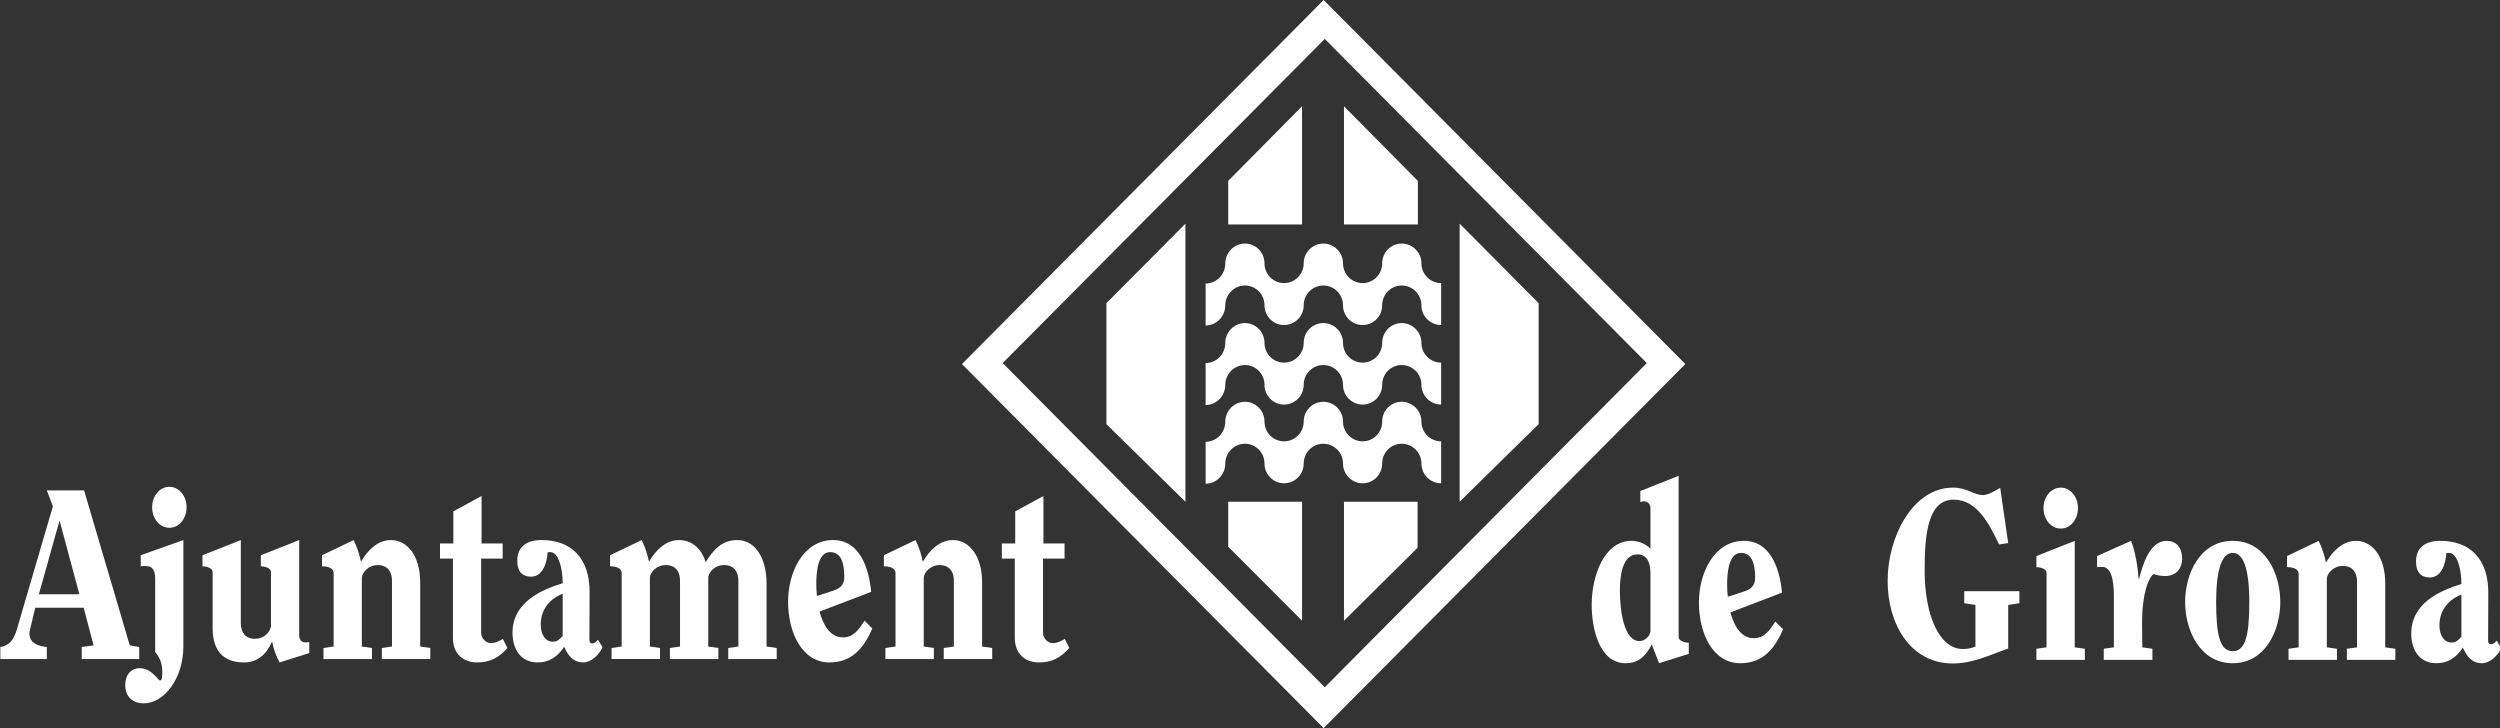 <?xml version="1.0" encoding="utf-8"?>
<!-- Generator: Adobe Illustrator 16.0.0, SVG Export Plug-In . SVG Version: 6.00 Build 0)  -->
<!DOCTYPE svg PUBLIC "-//W3C//DTD SVG 1.1//EN" "http://www.w3.org/Graphics/SVG/1.1/DTD/svg11.dtd">
<svg version="1.1" id="Capa_1" xmlns="http://www.w3.org/2000/svg" xmlns:xlink="http://www.w3.org/1999/xlink" x="0px" y="0px"
	 width="841.89px" height="245.193px" viewBox="0 0 841.89 245.193" enable-background="new 0 0 841.89 245.193"
	 xml:space="preserve">
<rect x="0" y="0" width="841.89" height="245.193" fill="#333333" stroke="none"/>
<g>
	<path fill="#FFFFFF" d="M337.657,122.274L446.12,13.105l108.452,109.165L446.12,231.438L337.657,122.274z M445.746,245.193
		l121.803-122.599L445.746,0L323.942,122.599L445.746,245.193z"/>
	<g>
		<path fill="#FFFFFF" d="M485.308,109.459c-3.651,0-6.638-2.986-6.638-6.658c0-3.677-2.986-6.659-6.638-6.659
			c-3.652,0-6.574,2.982-6.574,6.659c0,3.672-2.922,6.658-6.573,6.658c-3.652,0-6.621-2.986-6.621-6.658
			c0-3.677-2.971-6.659-6.624-6.659c-3.651,0-6.612,2.982-6.612,6.659c0,3.672-2.946,6.658-6.606,6.658
			c-3.645,0-6.598-2.986-6.598-6.658c0-3.677-2.938-6.659-6.59-6.659c-3.645,0-6.622,3.056-6.622,6.74
			c0,3.672-2.955,6.72-6.606,6.72V95.485c3.651,0,6.606-3.055,6.606-6.735c0-3.676,2.978-6.728,6.622-6.728
			c3.651,0,6.59,2.979,6.59,6.65c0,3.68,2.953,6.659,6.598,6.659c3.66,0,6.606-2.979,6.606-6.659c0-3.672,2.961-6.65,6.612-6.65
			c3.653,0,6.624,2.979,6.624,6.65c0,3.68,2.969,6.659,6.621,6.659c3.651,0,6.573-2.979,6.573-6.659c0-3.672,2.922-6.65,6.574-6.65
			c3.651,0,6.638,2.979,6.638,6.65c0,3.68,2.986,6.659,6.638,6.659V109.459z"/>
		<path fill="#FFFFFF" d="M485.308,136.236c-3.651,0-6.638-2.979-6.638-6.655c0-3.672-2.986-6.654-6.638-6.654
			c-3.652,0-6.574,2.982-6.574,6.654c0,3.677-2.922,6.655-6.573,6.655c-3.652,0-6.621-2.979-6.621-6.655
			c0-3.672-2.971-6.654-6.624-6.654c-3.651,0-6.612,2.982-6.612,6.654c0,3.677-2.946,6.655-6.606,6.655
			c-3.645,0-6.598-2.979-6.598-6.655c0-3.672-2.938-6.654-6.59-6.654c-3.645,0-6.622,3.059-6.622,6.736
			c0,3.676-2.955,6.728-6.606,6.728v-14.12c3.651,0,6.606-3.06,6.606-6.736c0-3.676,2.978-6.736,6.622-6.736
			c3.651,0,6.59,2.982,6.59,6.663c0,3.677,2.953,6.655,6.598,6.655c3.66,0,6.606-2.978,6.606-6.655c0-3.68,2.961-6.663,6.612-6.663
			c3.653,0,6.624,2.982,6.624,6.663c0,3.677,2.969,6.655,6.621,6.655c3.651,0,6.573-2.978,6.573-6.655
			c0-3.68,2.922-6.663,6.574-6.663c3.651,0,6.638,2.982,6.638,6.663c0,3.677,2.986,6.655,6.638,6.655V136.236z"/>
		<path fill="#FFFFFF" d="M485.308,162.75c-3.651,0-6.638-2.979-6.638-6.663c0-3.677-2.986-6.655-6.638-6.655
			c-3.652,0-6.574,2.979-6.574,6.655c0,3.685-2.922,6.663-6.573,6.663c-3.652,0-6.621-2.979-6.621-6.663
			c0-3.677-2.971-6.655-6.624-6.655c-3.651,0-6.612,2.979-6.612,6.655c0,3.685-2.946,6.663-6.606,6.663
			c-3.645,0-6.598-2.979-6.598-6.663c0-3.677-2.938-6.655-6.59-6.655c-3.645,0-6.622,3.06-6.622,6.736
			c0,3.676-2.955,6.728-6.606,6.728v-14.121c3.651,0,6.606-3.06,6.606-6.735c0-3.677,2.978-6.736,6.622-6.736
			c3.651,0,6.59,2.987,6.59,6.663s2.953,6.654,6.598,6.654c3.66,0,6.606-2.979,6.606-6.654s2.961-6.663,6.612-6.663
			c3.653,0,6.624,2.987,6.624,6.663s2.969,6.654,6.621,6.654c3.651,0,6.573-2.979,6.573-6.654s2.922-6.663,6.574-6.663
			c3.651,0,6.638,2.987,6.638,6.663s2.986,6.654,6.638,6.654V162.75z"/>
		<polygon fill="#FFFFFF" points="413.601,184.093 413.601,168.966 438.476,168.966 438.476,209.039 		"/>
		<polygon fill="#FFFFFF" points="452.588,209.039 452.588,168.966 477.38,168.966 477.38,184.466 		"/>
		<polygon fill="#FFFFFF" points="413.601,60.914 413.601,75.59 438.476,75.59 438.476,35.784 		"/>
		<polygon fill="#FFFFFF" points="477.47,60.914 477.47,75.59 452.588,75.59 452.588,35.784 		"/>
		<polygon fill="#FFFFFF" points="372.586,142.826 372.586,102.099 399.197,75.318 399.197,168.966 		"/>
		<polygon fill="#FFFFFF" points="518.145,142.826 518.145,102.099 491.542,75.318 491.542,168.966 		"/>
		<g>
			<path fill="#FFFFFF" d="M0.115,221.936v-4.051c4.643-0.73,5.3-5.031,6.598-9.495l11.102-37.882l-2.045-5.356h12.546
				l15.379,52.166l3.189,0.567v4.051H27.529v-4.051l3.984-0.567l-3.335-12.661h-16.32l-1.59,6.736
				c-0.219,0.893-0.357,1.623-0.357,2.029c0,3.246,3.262,4.22,5.859,4.463v4.051H0.115z M13.091,200.112h13.634l-6.598-24.573
				h-0.146L13.091,200.112z"/>
			<path fill="#FFFFFF" d="M61.751,217.642c0,10.784-6.386,19.218-13.422,19.218c-3.254,0-6.16-1.94-6.16-6.161
				c0-3.246,1.745-5.672,4.926-5.672c3.993,0,6.168,4.131,6.744,4.131c0.804,0,0.804-1.127,0.804-3.084
				c0-2.751-0.941-4.78-2.386-6.483v-24.501c0-2.516-0.52-4.463-3.124-4.463c-0.658,0-1.234,0-1.737,0.081v-3.733l14.356-5.104
				V217.642z M62.831,170.832c0,3.652-2.394,6.898-5.802,6.898c-3.4,0-5.795-3.246-5.795-6.898s2.395-6.89,5.795-6.89
				C60.437,163.942,62.831,167.18,62.831,170.832z"/>
			<path fill="#FFFFFF" d="M81.098,181.869v28.063c0,3.084,1.599,5.194,4.789,5.194c3.035,0,5.145-2.272,5.364-4.302v-18.17
				c0-1.469-2.329-1.947-3.409-1.947v-3.733l12.912-5.104v32.039c0,1.38,0.714,2.435,2.028,2.435c0.649,0,1.089-0.081,1.372-0.162
				v3.733l-10.006,3.164c-1.014-1.865-2.028-4.382-2.466-6.897h-0.146c-1.802,4.221-4.918,6.897-9.35,6.897
				c-7.254,0-10.582-4.227-10.582-11.604v-18.819c0-1.469-2.321-1.947-3.409-1.947v-3.733L81.098,181.869z"/>
			<path fill="#FFFFFF" d="M128.59,221.936v-3.726l3.409-0.487v-22.229c0-3.075-1.592-5.202-4.789-5.202
				c-3.335,0-5.356,2.76-5.356,4.31v23.121l3.409,0.487v3.726h-16.319v-3.726l3.407-0.487v-24.744c0-1.695-1.955-2.271-3.918-2.271
				v-3.733l10.663-5.104c1.089,2.183,1.883,4.626,2.468,7.304c2.248-3.896,5.648-7.304,10.07-7.304
				c5.592,0,9.868,5.356,9.868,14.274v21.579l3.401,0.487v3.726H128.59z"/>
			<path fill="#FFFFFF" d="M162.025,213.016c0,2.11,1.737,3.571,3.327,3.571c1.452,0,3.051-0.812,3.984-1.461l1.534,3.084
				c-2.904,3.327-5.957,4.868-10.159,4.868c-4.773,0-8.189-2.921-8.189-8.277v-26.69h-4.349v-5.105h4.496v-10.793l9.503-5.194
				v15.987h7.1v5.105h-7.247V213.016z"/>
			<path fill="#FFFFFF" d="M202.902,217.966c-1.014,2.354-3.693,5.112-6.526,5.112c-2.897,0-4.925-1.785-6.386-5.274
				c-2.248,3.409-5.063,5.274-8.91,5.274c-5.657,0-8.489-4.382-8.489-9.981c0-10.225,9.577-14.445,16.896-16.71
				c0-5.104-1.445-10.46-4.131-10.46c-0.293,0-0.576,0-0.934,0.073c-0.227,3.497-1.606,8.196-5.59,8.196
				c-2.979,0-4.643-1.777-4.643-5.355c0-4.789,3.188-6.972,8.196-6.972c9.779,0,16.239,5.835,16.166,17.684l-0.072,15.897
				c0,0.73,0.218,1.218,0.941,1.218c0.869,0,1.378-0.568,1.963-1.218L202.902,217.966z M189.488,199.958
				c-4.058,1.534-7.394,5.023-7.394,10.38c0,3.408,1.599,5.762,4.058,5.762c1.59,0,2.248-0.812,3.335-1.947V199.958z"/>
			<path fill="#FFFFFF" d="M245.24,221.936v-3.726l3.409-0.487v-22.229c0-3.075-1.592-5.202-4.781-5.202
				c-3.562,0-5.365,2.849-5.365,4.31v23.121l3.409,0.487v3.726h-16.319v-3.726l3.407-0.487v-22.229c0-3.075-1.599-5.202-4.788-5.202
				c-3.255,0-5.363,2.606-5.363,4.31v23.121l3.407,0.487v3.726h-16.312v-3.726l3.409-0.487v-24.744c0-1.695-1.955-2.271-3.912-2.271
				v-3.733l10.655-5.104c1.081,2.183,1.883,4.626,2.459,7.304c2.248-3.896,5.656-7.304,10.079-7.304c4.14,0,7.548,2.597,8.992,7.466
				c2.613-4.228,5.519-7.466,10.664-7.466c5.583,0,9.853,5.356,9.853,14.762v21.092l3.408,0.487v3.726H245.24z"/>
			<path fill="#FFFFFF" d="M293.753,211.636c-3.051,7.061-7.19,11.442-14.437,11.442c-9.21,0-13.917-9.981-13.917-20.45
				c0-10.137,5.217-20.759,15.151-20.759c8.918,0,12.036,9.243,12.83,17.439l-17.399,6.655c1.087,3.887,3.262,8.675,7.823,8.675
				c3.637,0,5.3-2.516,7.337-5.6L293.753,211.636z M280.396,198.977c2.548-0.812,3.927-2.021,3.927-4.617
				c0-5.024-1.161-8.433-4.788-8.433c-4.285,0-4.643,7.296-4.643,10.704c0,1.372,0.074,2.759,0.218,4.058L280.396,198.977z"/>
			<path fill="#FFFFFF" d="M317.816,221.936v-3.726l3.4-0.487v-22.229c0-3.075-1.59-5.202-4.771-5.202
				c-3.344,0-5.372,2.76-5.372,4.31v23.121l3.408,0.487v3.726h-16.313v-3.726l3.402-0.487v-24.744c0-1.695-1.957-2.271-3.912-2.271
				v-3.733l10.655-5.104c1.087,2.183,1.89,4.626,2.466,7.304c2.257-3.896,5.666-7.304,10.079-7.304c5.583,0,9.87,5.356,9.87,14.274
				v21.579l3.4,0.487v3.726H317.816z"/>
			<path fill="#FFFFFF" d="M351.242,213.016c0,2.11,1.737,3.571,3.335,3.571c1.454,0,3.044-0.812,3.985-1.461l1.525,3.084
				c-2.897,3.327-5.939,4.868-10.151,4.868c-4.781,0-8.189-2.921-8.189-8.277v-26.69h-4.367v-5.105h4.505v-10.793l9.503-5.194
				v15.987h7.108v5.105h-7.255V213.016z"/>
			<path fill="#FFFFFF" d="M565.294,160.233v54.275c0,1.453,2.337,1.948,3.408,1.948v3.732l-9.999,3.157l-2.466-6.33
				c-1.883,3.733-4.351,6.33-8.773,6.33c-8.919,0-11.458-11.678-11.458-19.712c0-9.405,4.064-21.498,13.414-21.498
				c2.11,0,4.788,0.893,6.378,2.686v-13.796c0-1.461-1.232-2.19-2.028-2.19c-0.503,0-1.005,0.081-1.379,0.243v-3.732
				L565.294,160.233z M555.798,212.479v-19.387c0-3.652-1.168-6.403-4.35-6.403c-5.29,0-5.939,7.612-5.939,12.319
				c0,6.654,1.379,16.88,6.598,16.88C554.063,215.889,555.798,213.94,555.798,212.479z"/>
			<path fill="#FFFFFF" d="M600.466,211.904c-3.044,7.061-7.174,11.442-14.429,11.442c-9.203,0-13.91-9.974-13.91-20.442
				c0-10.136,5.21-20.768,15.16-20.768c8.909,0,12.026,9.252,12.82,17.44l-17.398,6.654c1.087,3.895,3.262,8.684,7.824,8.684
				c3.636,0,5.308-2.517,7.336-5.601L600.466,211.904z M587.131,199.252c2.542-0.812,3.921-2.028,3.921-4.617
				c0-5.031-1.161-8.44-4.797-8.44c-4.275,0-4.634,7.296-4.634,10.704c0,1.38,0.082,2.76,0.221,4.058L587.131,199.252z"/>
			<path fill="#FFFFFF" d="M676.271,218.404c-6.16,2.102-11.744,5.023-18.642,5.023c-14.217,0-21.959-13.139-21.959-27.828
				c0-14.753,8.407-31.39,22.04-31.39c2.387,0,4.204,0.649,5.723,1.299c1.599,0.649,2.978,1.217,4.275,1.217
				c1.884,0,4.285-1.541,5.875-2.435l2.688,18.584l-3.043,0.487c-3.329-6.744-7.329-15.095-15.298-15.095
				c-8.772,0-9.795,11.768-9.795,23.924c0,14.933,4.934,26.367,12.839,26.367c1.663,0,3.115-0.316,4.267-0.812v-14.031l-3.765-0.568
				v-4.058h18.561v4.058l-3.766,0.568V218.404z"/>
			<path fill="#FFFFFF" d="M698.679,182.137v35.854l3.406,0.486v3.733h-16.312v-3.733l3.408-0.486v-25.068
				c0-1.453-2.32-1.94-3.408-1.94v-3.733L698.679,182.137z M693.972,177.998c-3.409,0-5.813-3.246-5.813-6.89
				c0-3.651,2.403-6.898,5.813-6.898c3.399,0,5.794,3.247,5.794,6.898C699.766,174.752,697.371,177.998,693.972,177.998z"/>
			<path fill="#FFFFFF" d="M706.201,187.249l11.458-5.112c1.526,4.058,2.176,8.44,2.541,12.823h0.145
				c1.089-4.31,3.482-12.823,9.203-12.823c3.344,0,5.292,2.199,5.292,6.079c0,2.767-1.59,5.761-5.721,5.761
				c-1.957,0-2.906-0.405-3.921-0.641c-1.59,1.209-3.838,6.159-3.838,16.628c0,3.165,0.073,5.755,0.073,8.027l3.407,0.486v3.733
				h-16.384v-3.733l3.4-0.486v-16.629c0-3.084,0-10.461-3.911-10.461c-0.578,0-1.088,0.081-1.745,0.081V187.249z"/>
			<path fill="#FFFFFF" d="M767.901,202.742c0,9.405-4.934,20.604-16.019,20.604c-11.102,0-16.021-11.199-16.021-20.604
				c0-9.406,4.919-20.605,16.021-20.605C762.968,182.137,767.901,193.336,767.901,202.742z M746.298,202.742
				c0,10.955,1.233,16.555,5.585,16.555c4.356,0,5.583-5.6,5.583-16.555c0-11.191-2.029-16.548-5.583-16.548
				C748.328,186.194,746.298,191.551,746.298,202.742z"/>
			<path fill="#FFFFFF" d="M790.332,222.211v-3.733l3.409-0.486v-22.229c0-3.075-1.599-5.186-4.788-5.186
				c-3.344,0-5.372,2.759-5.372,4.292v23.122l3.416,0.486v3.733h-16.32v-3.733l3.408-0.486v-24.736c0-1.704-1.964-2.272-3.92-2.272
				v-3.733l10.657-5.112c1.087,2.199,1.898,4.626,2.466,7.304c2.248-3.896,5.665-7.304,10.088-7.304
				c5.575,0,9.859,5.364,9.859,14.274v21.58l3.409,0.486v3.733H790.332z"/>
			<path fill="#FFFFFF" d="M842.312,218.242c-1.014,2.346-3.693,5.104-6.524,5.104c-2.896,0-4.934-1.785-6.388-5.267
				c-2.239,3.399-5.071,5.267-8.909,5.267c-5.666,0-8.49-4.382-8.49-9.974c0-10.226,9.577-14.445,16.896-16.718
				c0-5.104-1.451-10.461-4.131-10.461c-0.291,0-0.585,0-0.94,0.081c-0.235,3.49-1.599,8.197-5.592,8.197
				c-2.971,0-4.626-1.785-4.626-5.356c0-4.78,3.181-6.979,8.188-6.979c9.779,0,16.24,5.843,16.158,17.684l-0.064,15.898
				c0,0.738,0.219,1.225,0.941,1.225c0.869,0,1.371-0.568,1.947-1.225L842.312,218.242z M828.896,200.226
				c-4.058,1.542-7.401,5.032-7.401,10.388c0,3.408,1.607,5.762,4.066,5.762c1.599,0,2.248-0.812,3.335-1.947V200.226z"/>
		</g>
	</g>
</g>
</svg>

